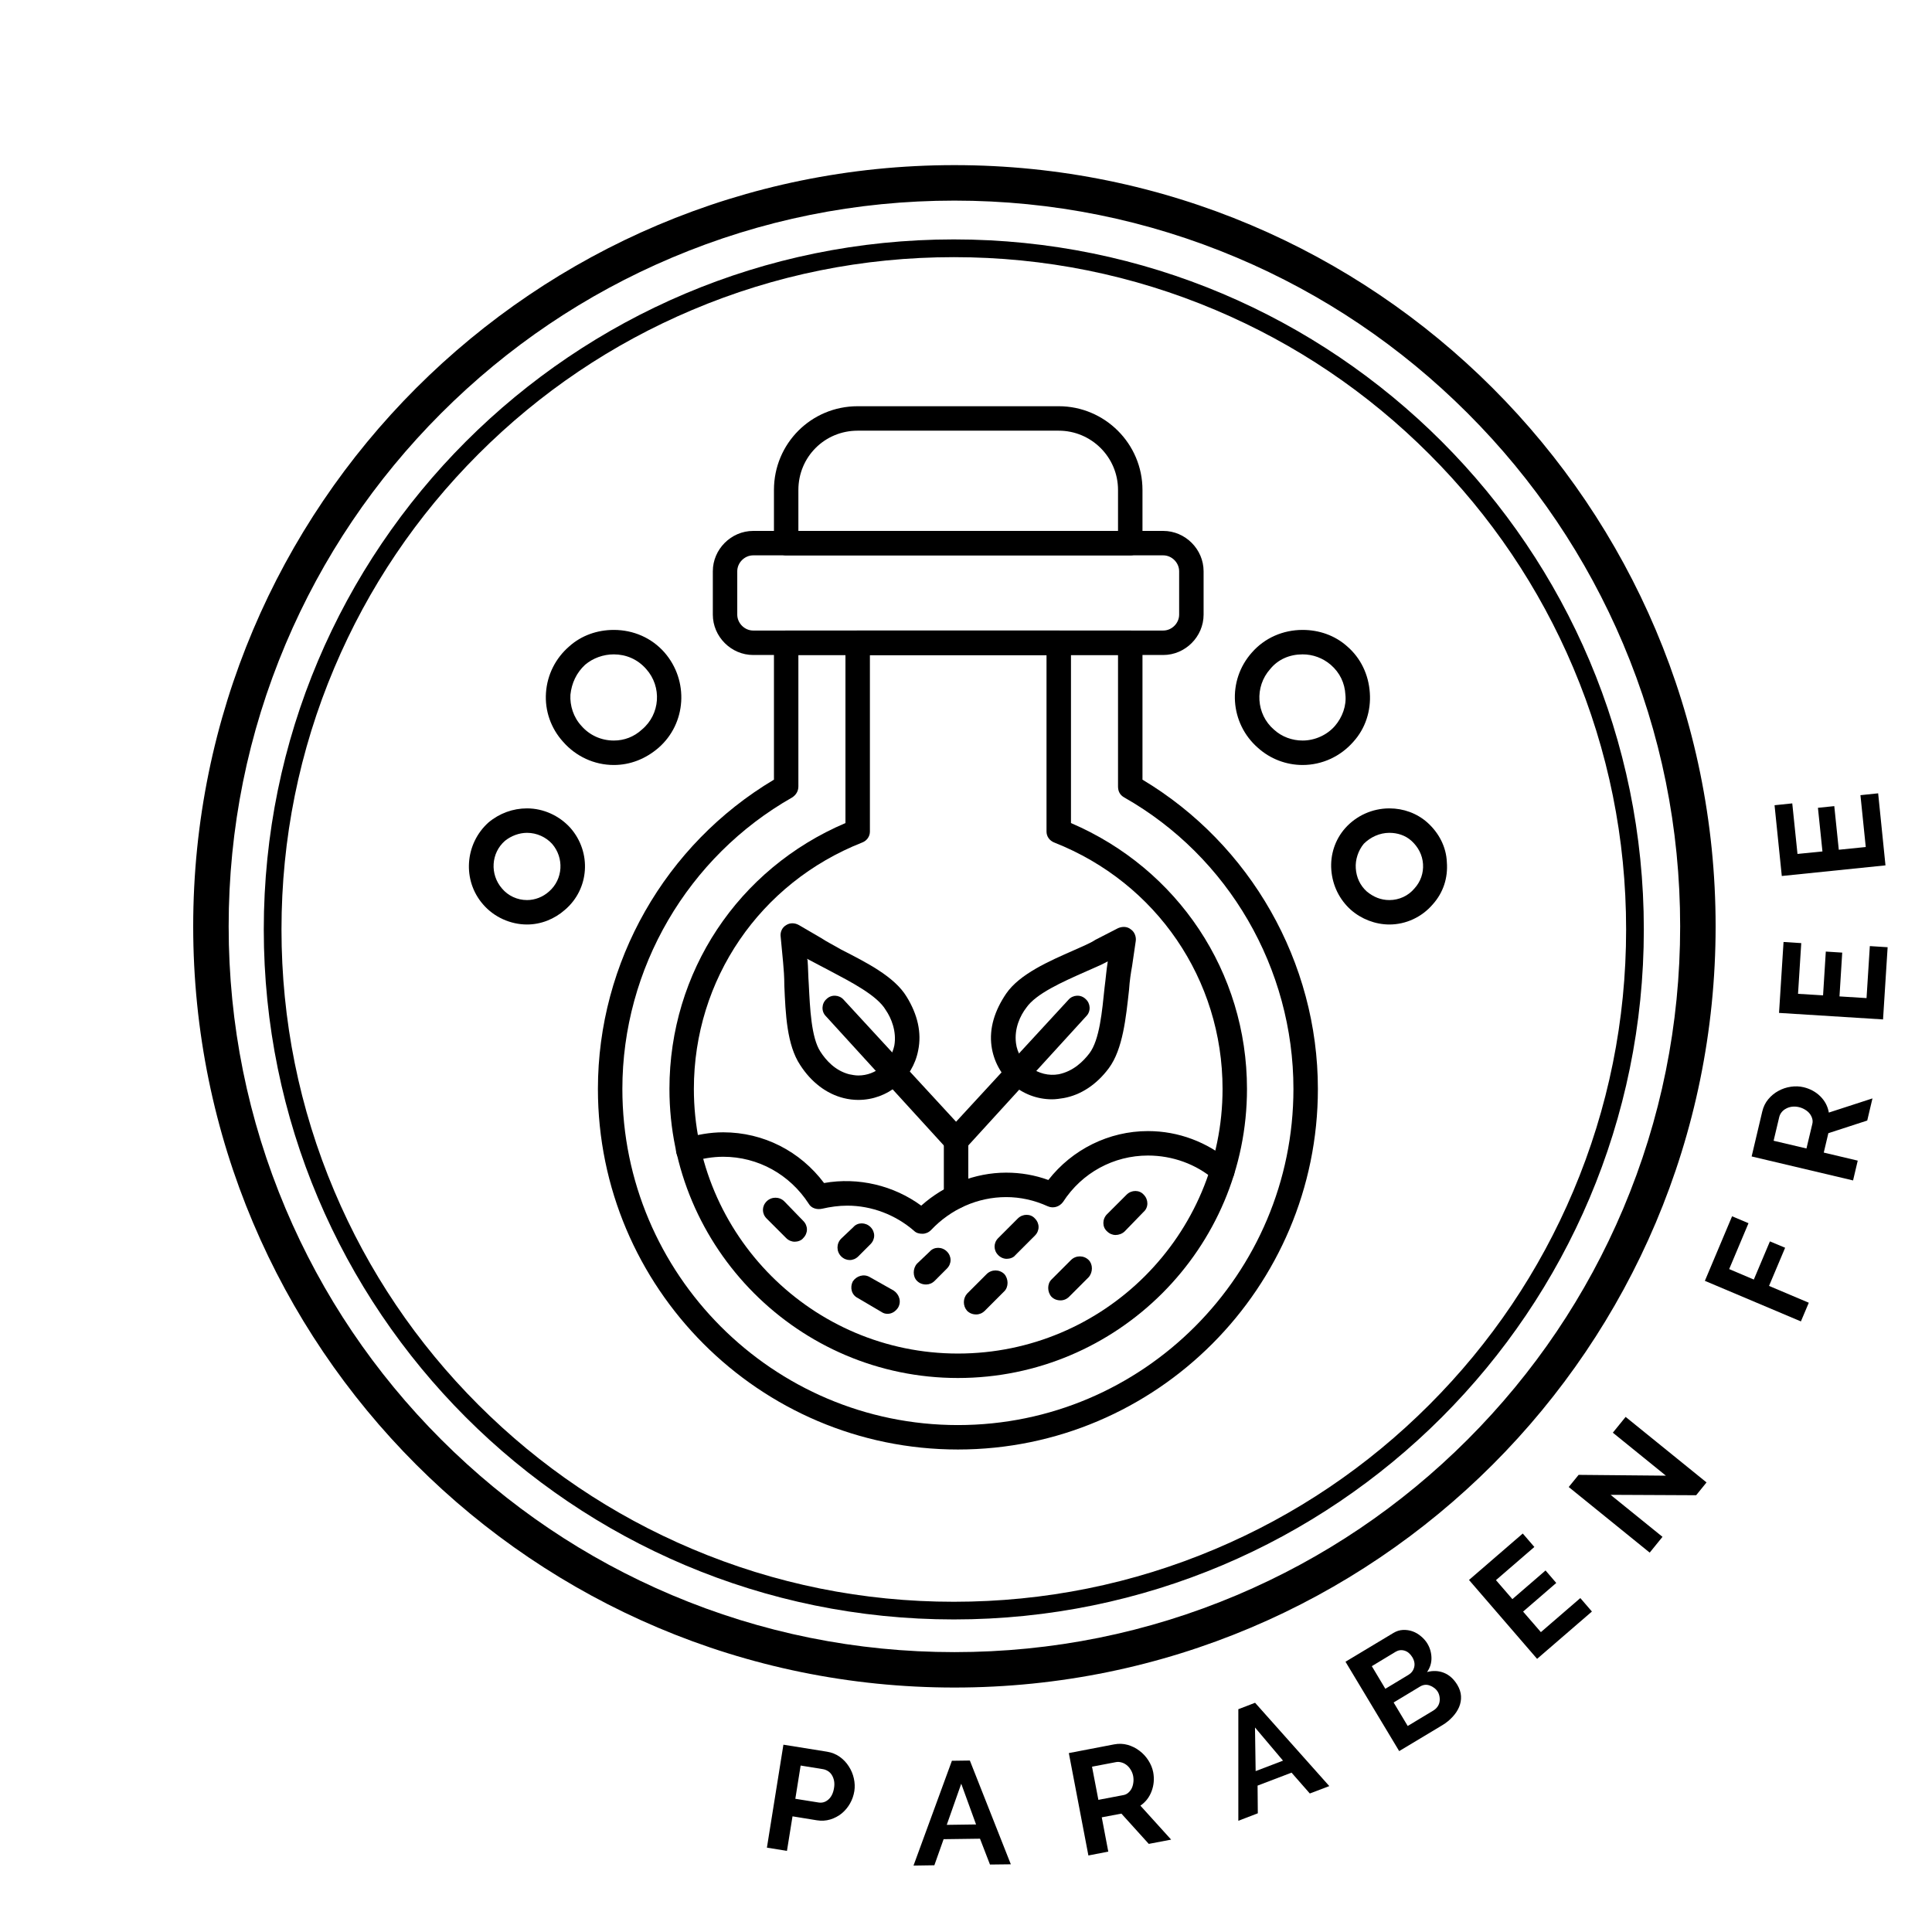 <?xml version="1.0" encoding="UTF-8"?>
<svg xmlns="http://www.w3.org/2000/svg" xmlns:xlink="http://www.w3.org/1999/xlink" width="500" zoomAndPan="magnify" viewBox="0 0 375 375" height="500" preserveAspectRatio="xMidYMid meet" version="1.0">
  <defs>
    <g></g>
    <clipPath id="17539b7c8f">
      <path d="M 37.5 32.051 L 333 32.051 L 333 327.551 L 37.5 327.551 Z M 37.5 32.051 " clip-rule="nonzero"></path>
    </clipPath>
    <clipPath id="32de301ed2">
      <path d="M 116 78.848 L 256 78.848 L 256 281.348 L 116 281.348 Z M 116 78.848 " clip-rule="nonzero"></path>
    </clipPath>
  </defs>
  <g fill="#000000" fill-opacity="1">
    <g transform="translate(146.779, 358.3)">
      <g>
        <path d="M 2.078 0.328 L 5.281 -19.656 L 13.75 -18.297 C 14.664 -18.148 15.484 -17.82 16.203 -17.312 C 16.922 -16.801 17.508 -16.18 17.969 -15.453 C 18.438 -14.734 18.766 -13.953 18.953 -13.109 C 19.141 -12.266 19.172 -11.441 19.047 -10.641 C 18.91 -9.785 18.629 -8.984 18.203 -8.234 C 17.773 -7.484 17.238 -6.844 16.594 -6.312 C 15.945 -5.789 15.207 -5.398 14.375 -5.141 C 13.551 -4.891 12.68 -4.836 11.766 -4.984 L 7.047 -5.75 L 5.969 0.953 Z M 7.594 -9.156 L 12.094 -8.438 C 12.812 -8.32 13.453 -8.516 14.016 -9.016 C 14.586 -9.516 14.953 -10.266 15.109 -11.266 C 15.191 -11.766 15.191 -12.227 15.109 -12.656 C 15.023 -13.082 14.879 -13.457 14.672 -13.781 C 14.473 -14.102 14.219 -14.359 13.906 -14.547 C 13.602 -14.734 13.289 -14.852 12.969 -14.906 L 8.625 -15.609 Z M 7.594 -9.156 "></path>
      </g>
    </g>
  </g>
  <g fill="#000000" fill-opacity="1">
    <g transform="translate(177.17, 362.109)">
      <g>
        <path d="M 7.594 -20.344 L 11.078 -20.391 L 19.031 -0.25 L 14.984 -0.203 L 13.047 -5.219 L 5.984 -5.125 L 4.188 -0.062 L 0.141 0 Z M 12.281 -7.984 L 9.406 -15.891 L 6.594 -7.906 Z M 12.281 -7.984 "></path>
      </g>
    </g>
  </g>
  <g fill="#000000" fill-opacity="1">
    <g transform="translate(209.179, 360.538)">
      <g>
        <path d="M 2.078 -0.391 L -1.719 -20.266 L 7.062 -21.953 C 7.977 -22.129 8.859 -22.098 9.703 -21.859 C 10.547 -21.617 11.305 -21.238 11.984 -20.719 C 12.672 -20.207 13.25 -19.582 13.719 -18.844 C 14.188 -18.113 14.5 -17.352 14.656 -16.562 C 14.895 -15.27 14.789 -14.035 14.344 -12.859 C 13.906 -11.691 13.18 -10.758 12.172 -10.062 L 18.141 -3.469 L 13.797 -2.641 L 8.484 -8.516 L 4.672 -7.797 L 5.938 -1.141 Z M 4.016 -11.188 L 8.859 -12.109 C 9.211 -12.172 9.523 -12.316 9.797 -12.547 C 10.078 -12.785 10.301 -13.066 10.469 -13.391 C 10.633 -13.723 10.742 -14.098 10.797 -14.516 C 10.859 -14.93 10.848 -15.367 10.766 -15.828 C 10.672 -16.285 10.508 -16.691 10.281 -17.047 C 10.062 -17.41 9.797 -17.711 9.484 -17.953 C 9.18 -18.191 8.848 -18.359 8.484 -18.453 C 8.129 -18.555 7.785 -18.578 7.453 -18.516 L 2.781 -17.625 Z M 4.016 -11.188 "></path>
      </g>
    </g>
  </g>
  <g fill="#000000" fill-opacity="1">
    <g transform="translate(240.235, 353.46)">
      <g>
        <path d="M 0.125 -21.703 L 3.375 -22.953 L 17.781 -6.781 L 14 -5.344 L 10.453 -9.391 L 3.859 -6.875 L 3.906 -1.5 L 0.125 -0.047 Z M 8.797 -11.719 L 3.359 -18.156 L 3.484 -9.688 Z M 8.797 -11.719 "></path>
      </g>
    </g>
  </g>
  <g fill="#000000" fill-opacity="1">
    <g transform="translate(269.769, 340.981)">
      <g>
        <path d="M 13.094 -13.953 C 13.531 -13.223 13.77 -12.492 13.812 -11.766 C 13.852 -11.035 13.727 -10.328 13.438 -9.641 C 13.145 -8.961 12.719 -8.32 12.156 -7.719 C 11.602 -7.113 10.945 -6.582 10.188 -6.125 L 1.812 -1.094 L -8.609 -18.438 L 0.672 -24.016 C 1.273 -24.379 1.895 -24.578 2.531 -24.609 C 3.176 -24.641 3.797 -24.551 4.391 -24.344 C 4.984 -24.133 5.531 -23.816 6.031 -23.391 C 6.539 -22.973 6.957 -22.5 7.281 -21.969 C 7.789 -21.125 8.055 -20.203 8.078 -19.203 C 8.098 -18.203 7.812 -17.281 7.219 -16.438 C 8.383 -16.75 9.484 -16.695 10.516 -16.281 C 11.547 -15.863 12.406 -15.086 13.094 -13.953 Z M 9.328 -12.562 C 9.141 -12.875 8.906 -13.133 8.625 -13.344 C 8.344 -13.562 8.047 -13.723 7.734 -13.828 C 7.43 -13.941 7.125 -13.984 6.812 -13.953 C 6.5 -13.922 6.191 -13.816 5.891 -13.641 L 0.734 -10.531 L 3.469 -5.969 L 8.469 -8.984 C 8.77 -9.172 9.02 -9.398 9.219 -9.672 C 9.426 -9.953 9.562 -10.25 9.625 -10.562 C 9.695 -10.883 9.707 -11.219 9.656 -11.562 C 9.613 -11.914 9.504 -12.25 9.328 -12.562 Z M -3.5 -17.578 L -0.875 -13.188 L 3.609 -15.891 C 4.18 -16.234 4.551 -16.723 4.719 -17.359 C 4.883 -17.992 4.766 -18.648 4.359 -19.328 C 3.953 -19.992 3.445 -20.414 2.844 -20.594 C 2.238 -20.77 1.664 -20.695 1.125 -20.375 Z M -3.5 -17.578 "></path>
      </g>
    </g>
  </g>
  <g fill="#000000" fill-opacity="1">
    <g transform="translate(296.756, 323.358)">
      <g>
        <path d="M 9.984 -13.172 L 12.234 -10.562 L 1.594 -1.375 L -11.625 -16.688 L -1.188 -25.703 L 1.062 -23.094 L -6.391 -16.656 L -3.203 -12.969 L 3.234 -18.531 L 5.312 -16.109 L -1.125 -10.547 L 2.328 -6.562 Z M 9.984 -13.172 "></path>
      </g>
    </g>
  </g>
  <g fill="#000000" fill-opacity="1">
    <g transform="translate(318.878, 303.004)">
      <g>
        <path d="M -6.266 -12.859 L 3.812 -4.703 L 1.328 -1.641 L -14.391 -14.375 L -12.469 -16.734 L 4.469 -16.578 L -5.828 -24.922 L -3.344 -27.984 L 12.359 -15.266 L 10.344 -12.781 Z M -6.266 -12.859 "></path>
      </g>
    </g>
  </g>
  <g fill="#000000" fill-opacity="1">
    <g transform="translate(339.334, 275.379)">
      <g></g>
    </g>
  </g>
  <g fill="#000000" fill-opacity="1">
    <g transform="translate(348.727, 258.422)">
      <g>
        <path d="M 0.828 -1.938 L -17.812 -9.812 L -12.531 -22.344 L -9.344 -21 L -13.094 -12.094 L -8.312 -10.062 L -5.188 -17.469 L -2.234 -16.234 L -5.359 -8.828 L 2.359 -5.562 Z M 0.828 -1.938 "></path>
      </g>
    </g>
  </g>
  <g fill="#000000" fill-opacity="1">
    <g transform="translate(359.195, 231.169)">
      <g>
        <path d="M 0.484 -2.047 L -19.203 -6.703 L -17.141 -15.422 C -16.93 -16.328 -16.547 -17.117 -15.984 -17.797 C -15.422 -18.473 -14.766 -19.016 -14.016 -19.422 C -13.266 -19.836 -12.457 -20.109 -11.594 -20.234 C -10.738 -20.359 -9.914 -20.328 -9.125 -20.141 C -7.844 -19.836 -6.754 -19.242 -5.859 -18.359 C -4.973 -17.473 -4.426 -16.426 -4.219 -15.219 L 4.25 -17.969 L 3.234 -13.672 L -4.312 -11.219 L -5.203 -7.453 L 1.391 -5.891 Z M -8.562 -8.25 L -7.422 -13.031 C -7.336 -13.383 -7.348 -13.734 -7.453 -14.078 C -7.555 -14.422 -7.719 -14.734 -7.938 -15.016 C -8.164 -15.305 -8.461 -15.562 -8.828 -15.781 C -9.191 -16.008 -9.598 -16.176 -10.047 -16.281 C -10.504 -16.383 -10.941 -16.41 -11.359 -16.359 C -11.773 -16.305 -12.156 -16.188 -12.5 -16 C -12.852 -15.82 -13.145 -15.586 -13.375 -15.297 C -13.602 -15.016 -13.758 -14.703 -13.844 -14.359 L -14.938 -9.75 Z M -8.562 -8.25 "></path>
      </g>
    </g>
  </g>
  <g fill="#000000" fill-opacity="1">
    <g transform="translate(365.372, 199.98)">
      <g>
        <path d="M -2.438 -16.344 L 1.016 -16.125 L 0.125 -2.109 L -20.062 -3.375 L -19.188 -17.141 L -15.75 -16.922 L -16.375 -7.078 L -11.516 -6.781 L -10.984 -15.281 L -7.797 -15.078 L -8.328 -6.578 L -3.078 -6.25 Z M -2.438 -16.344 "></path>
      </g>
    </g>
  </g>
  <g fill="#000000" fill-opacity="1">
    <g transform="translate(366.189, 170.061)">
      <g>
        <path d="M -5.078 -15.719 L -1.641 -16.078 L -0.219 -2.094 L -20.344 -0.031 L -21.75 -13.766 L -18.312 -14.125 L -17.297 -4.312 L -12.453 -4.797 L -13.328 -13.266 L -10.156 -13.594 L -9.281 -5.125 L -4.047 -5.656 Z M -5.078 -15.719 "></path>
      </g>
    </g>
  </g>
  <g clip-path="url(#17539b7c8f)">
    <path fill="#000000" d="M 185.25 38.938 C 204.27 38.938 222.715 42.664 240.078 50.008 C 256.852 57.102 271.918 67.262 284.859 80.199 C 297.793 93.137 307.953 108.207 315.051 124.98 C 322.391 142.344 326.117 160.789 326.117 179.809 C 326.117 198.828 322.391 217.273 315.051 234.637 C 307.953 251.41 297.793 266.473 284.859 279.418 C 271.922 292.359 256.852 302.512 240.078 309.609 C 222.715 316.949 204.27 320.676 185.25 320.676 C 166.23 320.676 147.785 316.949 130.422 309.609 C 113.648 302.512 98.582 292.352 85.641 279.418 C 72.707 266.48 62.547 251.41 55.449 234.637 C 48.109 217.273 44.383 198.828 44.383 179.809 C 44.383 160.789 48.109 142.344 55.449 124.98 C 62.547 108.207 72.707 93.141 85.641 80.199 C 98.578 67.262 113.648 57.102 130.422 50.008 C 147.785 42.664 166.23 38.938 185.25 38.938 M 185.25 32.051 C 103.648 32.051 37.5 98.199 37.5 179.801 C 37.5 261.406 103.648 327.551 185.25 327.551 C 266.852 327.551 333 261.406 333 179.801 C 333 98.199 266.852 32.051 185.25 32.051 Z M 185.25 32.051 " fill-opacity="1" fill-rule="nonzero"></path>
  </g>
  <path fill="#000000" d="M 185.133 49.914 C 202.754 49.914 219.844 53.363 235.926 60.168 C 251.465 66.738 265.422 76.148 277.406 88.133 C 289.391 100.121 298.801 114.074 305.371 129.613 C 312.176 145.699 315.629 162.789 315.629 180.406 C 315.629 198.027 312.176 215.117 305.371 231.199 C 298.801 246.738 289.391 260.695 277.406 272.68 C 265.422 284.664 251.465 294.074 235.926 300.645 C 219.844 307.453 202.754 310.902 185.133 310.902 C 167.512 310.902 150.422 307.453 134.34 300.645 C 118.801 294.074 104.844 284.664 92.859 272.68 C 80.875 260.695 71.465 246.738 64.895 231.199 C 58.09 215.117 54.637 198.027 54.637 180.406 C 54.637 162.789 58.09 145.699 64.895 129.613 C 71.465 114.074 80.875 100.121 92.859 88.133 C 104.844 76.148 118.801 66.738 134.34 60.168 C 150.422 53.363 167.512 49.914 185.133 49.914 M 185.133 46.469 C 111.16 46.469 51.199 106.43 51.199 180.402 C 51.199 254.371 111.16 314.332 185.133 314.332 C 259.105 314.332 319.066 254.371 319.066 180.402 C 319.066 106.43 259.105 46.469 185.133 46.469 Z M 185.133 46.469 " fill-opacity="1" fill-rule="nonzero"></path>
  <g clip-path="url(#32de301ed2)">
    <path fill="#000000" d="M 185.93 281.348 C 147.375 281.348 116.055 249.914 116.055 211.359 C 116.055 186.801 129.105 163.906 150.223 151.332 L 150.223 124.758 C 150.223 123.453 151.289 122.387 152.594 122.387 L 219.383 122.387 C 220.688 122.387 221.754 123.453 221.754 124.758 L 221.754 151.332 C 242.75 163.906 255.801 186.801 255.801 211.359 C 255.801 249.914 224.484 281.348 185.93 281.348 Z M 154.965 127.133 L 154.965 152.637 C 154.965 153.586 154.492 154.297 153.781 154.773 C 133.496 166.277 120.801 187.988 120.801 211.359 C 120.801 247.301 149.984 276.605 185.93 276.605 C 221.875 276.605 251.055 247.301 251.055 211.359 C 251.055 187.988 238.48 166.277 218.195 154.773 C 217.367 154.297 217.008 153.586 217.008 152.637 L 217.008 127.133 Z M 219.383 107.793 L 152.594 107.793 C 151.289 107.793 150.223 106.727 150.223 105.422 L 150.223 95.102 C 150.223 86.086 157.457 78.848 166.473 78.848 L 205.504 78.848 C 214.398 78.848 221.754 86.086 221.754 95.102 L 221.754 105.422 C 221.754 106.727 220.688 107.793 219.383 107.793 Z M 154.965 103.051 L 217.008 103.051 L 217.008 95.102 C 217.008 88.695 211.789 83.594 205.504 83.594 L 166.473 83.594 C 160.066 83.594 154.965 88.695 154.965 95.102 Z M 154.965 103.051 " fill-opacity="1" fill-rule="evenodd"></path>
  </g>
  <path fill="#000000" d="M 185.93 267.469 C 155.086 267.469 129.938 242.32 129.938 211.359 C 129.938 188.699 143.223 168.652 164.102 159.754 L 164.102 124.758 C 164.102 123.453 165.168 122.387 166.473 122.387 L 205.504 122.387 C 206.809 122.387 207.875 123.453 207.875 124.758 L 207.875 159.754 C 228.637 168.652 242.039 188.699 242.039 211.359 C 242.039 242.32 216.891 267.469 185.93 267.469 Z M 168.848 127.133 L 168.848 161.414 C 168.848 162.363 168.254 163.195 167.305 163.551 C 147.492 171.379 134.68 190.125 134.68 211.359 C 134.68 239.711 157.695 262.723 185.93 262.723 C 214.281 262.723 237.297 239.711 237.297 211.359 C 237.297 190.125 224.484 171.379 204.672 163.551 C 203.723 163.195 203.129 162.363 203.129 161.414 L 203.129 127.133 Z M 168.848 127.133 " fill-opacity="1" fill-rule="evenodd"></path>
  <path fill="#000000" d="M 179.047 239.473 C 178.453 239.473 177.863 239.355 177.387 238.879 C 173.828 235.797 169.203 234.016 164.457 234.016 C 162.797 234.016 161.137 234.254 159.594 234.609 C 158.523 234.848 157.457 234.492 156.984 233.66 C 153.305 227.965 147.137 224.527 140.375 224.527 C 138.359 224.527 136.223 224.883 134.324 225.477 C 133.137 225.949 131.715 225.238 131.359 224.051 C 130.883 222.746 131.598 221.441 132.902 220.969 C 135.273 220.254 137.766 219.781 140.375 219.781 C 148.203 219.781 155.32 223.457 159.949 229.625 C 166.594 228.441 173.473 230.102 178.812 234.016 C 183.32 229.984 189.25 227.609 195.301 227.609 C 198.148 227.609 200.875 228.086 203.484 229.035 C 208.113 223.102 215.23 219.543 222.82 219.543 C 228.754 219.543 234.328 221.68 238.836 225.477 C 239.785 226.305 239.906 227.848 239.074 228.797 C 238.242 229.746 236.703 229.863 235.754 229.035 C 232.195 225.949 227.566 224.289 222.82 224.289 C 216.18 224.289 210.012 227.609 206.332 233.305 C 205.621 234.254 204.434 234.609 203.367 234.137 C 200.758 232.949 198.027 232.355 195.301 232.355 C 189.727 232.355 184.504 234.727 180.707 238.762 C 180.234 239.234 179.641 239.473 179.047 239.473 Z M 179.047 239.473 " fill-opacity="1" fill-rule="evenodd"></path>
  <path fill="#000000" d="M 225.789 127.133 L 146.188 127.133 C 141.918 127.133 138.359 123.574 138.359 119.301 L 138.359 110.879 C 138.359 106.609 141.918 103.051 146.188 103.051 L 225.789 103.051 C 230.059 103.051 233.617 106.609 233.617 110.879 L 233.617 119.301 C 233.617 123.574 230.059 127.133 225.789 127.133 Z M 146.188 107.793 C 144.527 107.793 143.102 109.219 143.102 110.879 L 143.102 119.301 C 143.102 120.961 144.527 122.387 146.188 122.387 L 225.789 122.387 C 227.449 122.387 228.871 120.961 228.871 119.301 L 228.871 110.879 C 228.871 109.219 227.449 107.793 225.789 107.793 Z M 146.188 107.793 " fill-opacity="1" fill-rule="evenodd"></path>
  <path fill="#000000" d="M 166.594 213.492 C 165.645 213.492 164.695 213.375 163.746 213.137 C 160.422 212.309 157.457 210.055 155.32 206.73 C 152.711 202.816 152.477 196.766 152.238 191.309 C 152.238 189.648 152.121 188.105 152 186.801 L 151.527 181.82 C 151.406 180.988 151.762 180.039 152.594 179.566 C 153.305 179.09 154.254 179.09 155.086 179.566 L 159.355 182.055 C 160.422 182.77 161.848 183.48 163.27 184.312 C 168.133 186.801 173.59 189.531 175.965 193.445 C 178.098 196.887 178.93 200.445 178.219 203.883 C 177.148 209.461 172.285 213.492 166.594 213.492 Z M 156.629 186.09 L 156.746 186.328 C 156.863 187.75 156.863 189.41 156.984 191.074 C 157.219 195.699 157.457 201.395 159.238 204.121 C 160.305 205.781 162.086 207.801 164.812 208.512 C 165.406 208.629 166 208.75 166.594 208.75 C 170.031 208.75 172.879 206.258 173.59 202.934 C 174.066 200.207 172.996 197.598 171.93 196.055 C 170.27 193.207 165.168 190.598 161.137 188.461 C 159.594 187.633 158.168 186.922 156.863 186.207 Z M 156.629 186.09 " fill-opacity="1" fill-rule="evenodd"></path>
  <path fill="#000000" d="M 185.574 223.695 C 184.98 223.695 184.27 223.457 183.793 222.984 L 160.305 197.242 C 159.355 196.293 159.473 194.75 160.422 193.918 C 161.371 192.969 162.914 193.09 163.746 194.039 L 187.352 219.66 C 188.184 220.73 188.184 222.152 187.113 223.102 C 186.758 223.457 186.164 223.695 185.574 223.695 Z M 185.574 223.695 " fill-opacity="1" fill-rule="evenodd"></path>
  <path fill="#000000" d="M 204.199 213.375 C 198.266 213.375 193.285 208.984 192.453 203.055 C 191.98 199.613 193.047 196.172 195.301 192.852 C 197.91 189.055 203.605 186.566 208.469 184.43 C 210.012 183.719 211.551 183.125 212.621 182.414 L 217.008 180.16 C 217.84 179.801 218.789 179.801 219.5 180.395 C 220.211 180.871 220.566 181.82 220.449 182.648 L 219.738 187.512 C 219.5 188.82 219.262 190.359 219.145 192.141 C 218.551 197.477 217.957 203.648 215.23 207.324 C 212.855 210.527 209.773 212.543 206.453 213.137 C 205.738 213.258 204.91 213.375 204.199 213.375 Z M 214.992 186.566 L 214.875 186.684 C 213.57 187.395 212.027 187.988 210.484 188.699 C 206.215 190.598 201.113 192.852 199.215 195.582 C 198.027 197.121 196.844 199.613 197.199 202.461 C 197.672 206.375 201.586 209.223 205.504 208.512 C 208.348 207.918 210.246 206.02 211.434 204.477 C 213.449 201.867 213.926 196.172 214.398 191.664 C 214.637 189.887 214.754 188.227 214.992 186.801 Z M 214.992 186.566 " fill-opacity="1" fill-rule="evenodd"></path>
  <path fill="#000000" d="M 185.574 223.695 C 184.98 223.695 184.387 223.457 183.91 223.102 C 182.961 222.152 182.961 220.73 183.793 219.66 L 207.402 194.039 C 208.23 193.09 209.773 192.969 210.723 193.918 C 211.672 194.75 211.789 196.293 210.84 197.242 L 187.352 222.984 C 186.879 223.457 186.164 223.695 185.574 223.695 Z M 185.574 223.695 " fill-opacity="1" fill-rule="evenodd"></path>
  <path fill="#000000" d="M 185.574 234.609 C 184.27 234.609 183.199 233.543 183.199 232.238 L 183.199 221.324 C 183.199 220.02 184.27 218.949 185.574 218.949 C 186.879 218.949 187.945 220.02 187.945 221.324 L 187.945 232.238 C 187.945 233.543 186.879 234.609 185.574 234.609 Z M 185.574 234.609 " fill-opacity="1" fill-rule="evenodd"></path>
  <path fill="#000000" d="M 216.535 239.711 C 215.941 239.711 215.348 239.473 214.875 239 C 213.926 238.168 213.926 236.625 214.875 235.676 L 218.672 231.883 C 219.621 230.934 221.16 230.934 221.992 231.883 C 222.941 232.828 222.941 234.371 221.992 235.203 L 218.312 239 C 217.84 239.473 217.129 239.711 216.535 239.711 Z M 216.535 239.711 " fill-opacity="1" fill-rule="evenodd"></path>
  <path fill="#000000" d="M 195.418 244.336 C 194.824 244.336 194.234 244.102 193.758 243.625 C 192.809 242.676 192.809 241.254 193.758 240.305 L 197.555 236.508 C 198.504 235.559 200.047 235.559 200.875 236.508 C 201.824 237.457 201.824 238.879 200.875 239.828 L 197.078 243.625 C 196.723 244.102 196.012 244.336 195.418 244.336 Z M 195.418 244.336 " fill-opacity="1" fill-rule="evenodd"></path>
  <path fill="#000000" d="M 205.859 252.402 C 205.148 252.402 204.555 252.168 204.078 251.691 C 203.25 250.742 203.25 249.199 204.078 248.371 L 207.875 244.574 C 208.824 243.625 210.367 243.625 211.316 244.574 C 212.145 245.406 212.145 246.945 211.316 247.895 L 207.52 251.691 C 207.043 252.168 206.453 252.402 205.859 252.402 Z M 205.859 252.402 " fill-opacity="1" fill-rule="evenodd"></path>
  <path fill="#000000" d="M 189.488 255.133 C 188.777 255.133 188.184 254.895 187.707 254.422 C 186.879 253.473 186.879 252.047 187.707 251.098 L 191.504 247.301 C 192.453 246.355 193.996 246.355 194.945 247.301 C 195.773 248.25 195.773 249.793 194.945 250.625 L 191.148 254.422 C 190.672 254.895 190.082 255.133 189.488 255.133 Z M 189.488 255.133 " fill-opacity="1" fill-rule="evenodd"></path>
  <path fill="#000000" d="M 172.285 255.012 C 171.812 255.012 171.457 254.895 171.102 254.656 L 166.473 251.93 C 165.285 251.336 164.93 249.914 165.523 248.727 C 166.234 247.66 167.66 247.184 168.848 247.895 L 173.473 250.504 C 174.539 251.219 175.016 252.641 174.305 253.828 C 173.828 254.539 173.117 255.012 172.285 255.012 Z M 172.285 255.012 " fill-opacity="1" fill-rule="evenodd"></path>
  <path fill="#000000" d="M 154.254 241.016 C 153.66 241.016 153.066 240.777 152.594 240.305 L 148.797 236.508 C 147.848 235.559 147.848 234.137 148.797 233.188 C 149.746 232.238 151.289 232.238 152.238 233.188 L 155.914 236.98 C 156.863 237.93 156.863 239.355 155.914 240.305 C 155.559 240.777 154.848 241.016 154.254 241.016 Z M 154.254 241.016 " fill-opacity="1" fill-rule="evenodd"></path>
  <path fill="#000000" d="M 164.93 244.574 C 164.34 244.574 163.746 244.336 163.27 243.863 C 162.32 242.914 162.32 241.371 163.27 240.422 L 165.645 238.168 C 166.473 237.219 168.016 237.219 168.965 238.168 C 169.914 239.117 169.914 240.539 168.965 241.488 L 166.594 243.863 C 166.117 244.336 165.523 244.574 164.93 244.574 Z M 164.93 244.574 " fill-opacity="1" fill-rule="evenodd"></path>
  <path fill="#000000" d="M 179.762 249.32 C 179.047 249.32 178.453 249.082 177.98 248.609 C 177.148 247.777 177.148 246.234 177.98 245.285 L 180.473 242.914 C 181.301 241.965 182.844 241.965 183.793 242.914 C 184.742 243.863 184.742 245.285 183.793 246.234 L 181.422 248.609 C 180.945 249.082 180.352 249.32 179.762 249.32 Z M 179.762 249.32 " fill-opacity="1" fill-rule="evenodd"></path>
  <path fill="#000000" d="M 119.141 148.484 C 115.344 148.484 111.785 146.824 109.293 143.977 C 106.922 141.367 105.734 137.926 105.973 134.488 C 106.211 130.926 107.871 127.723 110.48 125.469 C 112.852 123.336 115.938 122.266 119.141 122.266 C 122.938 122.266 126.496 123.809 128.988 126.656 C 133.73 132.113 133.258 140.418 127.801 145.164 C 125.309 147.297 122.344 148.484 119.141 148.484 Z M 119.141 127.012 C 117.125 127.012 115.105 127.723 113.566 129.031 C 111.902 130.57 110.953 132.59 110.719 134.844 C 110.598 136.977 111.312 139.23 112.852 140.891 C 114.395 142.672 116.648 143.738 119.141 143.738 C 121.156 143.738 123.055 143.027 124.598 141.605 C 128.156 138.637 128.512 133.301 125.426 129.859 C 123.766 127.961 121.512 127.012 119.141 127.012 Z M 119.141 127.012 " fill-opacity="1" fill-rule="evenodd"></path>
  <path fill="#000000" d="M 102.297 179.445 C 99.094 179.445 95.891 178.023 93.754 175.531 C 89.719 170.906 90.195 163.789 94.82 159.637 C 96.957 157.855 99.566 156.906 102.297 156.906 C 105.496 156.906 108.582 158.332 110.719 160.703 C 114.871 165.449 114.395 172.566 109.648 176.602 C 107.633 178.379 105.023 179.445 102.297 179.445 Z M 102.297 161.652 C 100.754 161.652 99.211 162.246 98.023 163.195 C 95.297 165.566 95.059 169.719 97.43 172.449 C 98.617 173.871 100.398 174.703 102.297 174.703 C 103.836 174.703 105.379 174.109 106.566 173.039 C 109.293 170.668 109.531 166.516 107.16 163.789 C 105.973 162.484 104.191 161.652 102.297 161.652 Z M 102.297 161.652 " fill-opacity="1" fill-rule="evenodd"></path>
  <path fill="#000000" d="M 252.836 148.484 C 249.633 148.484 246.547 147.297 244.176 145.164 C 238.719 140.418 238.125 132.113 242.988 126.656 C 245.48 123.809 249.039 122.266 252.836 122.266 C 256.039 122.266 259.121 123.336 261.496 125.469 C 264.105 127.723 265.648 130.926 265.883 134.488 C 266.121 137.926 265.055 141.367 262.684 143.977 C 260.191 146.824 256.633 148.484 252.836 148.484 Z M 252.836 127.012 C 250.344 127.012 248.09 127.961 246.547 129.859 C 243.465 133.301 243.82 138.637 247.262 141.605 C 248.801 143.027 250.82 143.738 252.836 143.738 C 255.207 143.738 257.582 142.672 259.121 140.891 C 260.547 139.23 261.375 136.977 261.141 134.844 C 261.02 132.59 260.07 130.57 258.293 129.031 C 256.75 127.723 254.852 127.012 252.836 127.012 Z M 252.836 127.012 " fill-opacity="1" fill-rule="evenodd"></path>
  <path fill="#000000" d="M 269.68 179.445 C 266.953 179.445 264.223 178.379 262.207 176.602 C 259.953 174.582 258.648 171.855 258.41 168.891 C 258.172 165.922 259.121 162.957 261.141 160.703 C 263.273 158.332 266.359 156.906 269.68 156.906 C 272.41 156.906 275.02 157.855 277.035 159.637 C 279.289 161.652 280.715 164.383 280.832 167.348 C 281.07 170.43 280.121 173.277 278.102 175.531 C 275.969 178.023 272.883 179.445 269.68 179.445 Z M 269.68 161.652 C 267.781 161.652 266.004 162.484 264.699 163.789 C 263.629 165.094 263.039 166.871 263.156 168.531 C 263.273 170.312 263.988 171.855 265.293 173.039 C 266.598 174.109 268.02 174.703 269.68 174.703 C 271.578 174.703 273.359 173.871 274.543 172.449 C 275.73 171.145 276.324 169.48 276.207 167.703 C 276.086 165.922 275.258 164.383 273.953 163.195 C 272.766 162.125 271.223 161.652 269.68 161.652 Z M 269.68 161.652 " fill-opacity="1" fill-rule="evenodd"></path>
</svg>
